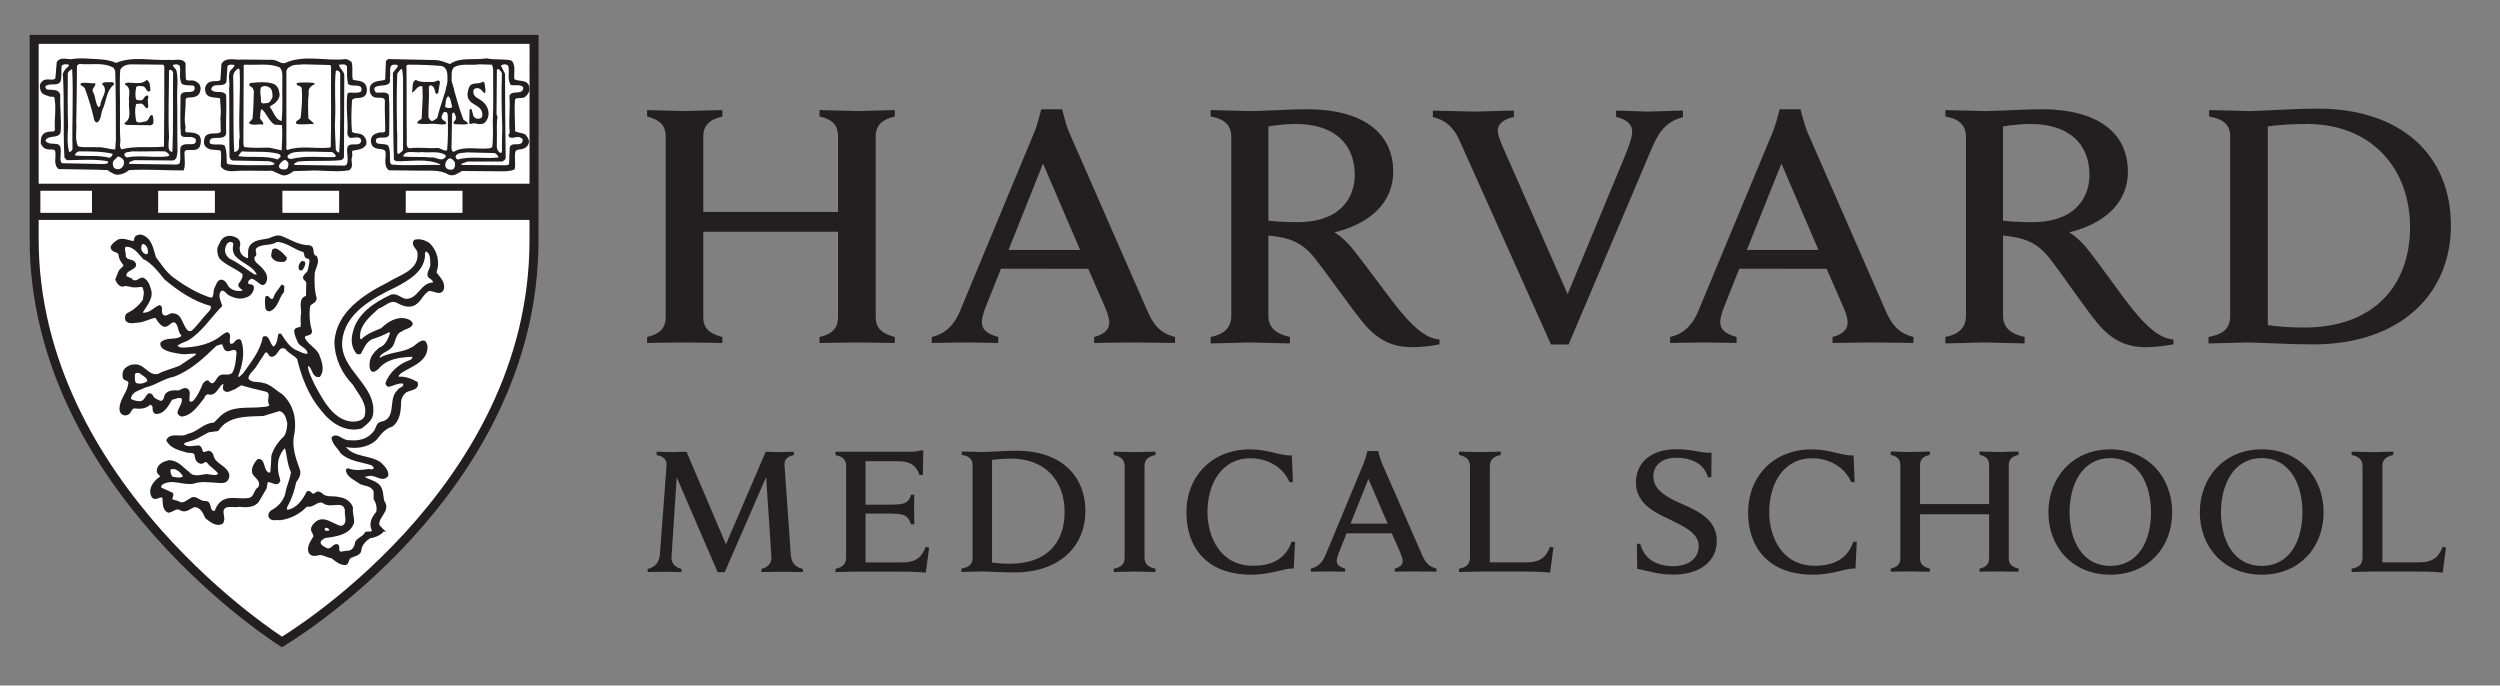 <?xml version="1.0" encoding="UTF-8"?><svg id="Layer_1" xmlns="http://www.w3.org/2000/svg" viewBox="0 0 1920 526.51"><rect x="0" y="0" width="1920" height="526.51" fill="#808080" stroke="none"/><defs><style>.cls-1{stroke-width:6.92px;}.cls-1,.cls-2,.cls-3{fill:none;stroke:#231f20;}.cls-4{fill:#fff;}.cls-5{fill:#231f20;}.cls-2{stroke-width:1.44px;}.cls-3{stroke-width:1.41px;}</style></defs><path class="cls-5" d="m1120.58,107.15c-3.95-8.63-9.92-14.96-20.13-17.2v-5.01c6.33,0,27.38.76,32.21.76,4.47,0,23.52-.76,30.02-.76v4.9c-5.77,1.11-12.38,4.33-12.38,10.24,0,4.21,2.58,10,7.44,20.85l46.21,104.97,43.61-105.15c3.45-8.48,5.93-15.01,5.93-20.04,0-5.58-5.13-9.39-12.36-10.87v-4.9c5.78,0,19.81.76,24.27.76,4.07,0,20.75-.76,27.1-.76v5.01c-10.91,2.92-17.54,8.94-23.59,23.13l-64.24,151.52h-13.5l-70.58-157.45h0Z"/><path class="cls-5" d="m496.97,258.79c8.37-1.9,14.28-5.68,14.28-15.21V104.72c0-9.12-5.52-12.95-14.28-15.24v-4.94c4.37,0,23.38.75,27.95.75,5.33,0,25.47-.75,29.86-.75v4.94c-8.37,1.93-14.64,5.72-14.64,15.24v58.03h103.48v-58.03c0-9.52-5.47-13.31-14.21-15.24v-4.94c4.35,0,24.12.75,29.45.75,4.56,0,23.95-.75,28.33-.75v4.94c-8.39,1.93-14.64,5.72-14.64,15.24v138.87c0,9.12,5.85,12.92,14.64,15.21v4.59c-4.38,0-23.76-.39-28.33-.39-5.33,0-25.1.39-29.45.39v-4.59c8.33-1.9,14.21-5.68,14.21-15.21v-65.64h-103.48v65.64c0,9.52,5.88,12.92,14.64,15.21v4.59c-4.39,0-24.54-.39-29.86-.39-4.57,0-23.58.39-27.95.39v-4.59h0Zm218.63,0c11.27-2.65,17.48-9.96,21.64-19.76l57.2-137.71c2.41-5.71,5.27-17.41,5.27-17.41h16s2.87,11.74,5.27,17.43l60.48,138.06c4.3,9.5,8.96,16.35,21,19.39l-.03,4.59c-6.57,0-26.92-.39-31.54-.39s-24.04.39-30.6.39l.03-4.59c8.82-2.17,11.59-6.66,11.59-10.98,0-3.69-1.51-7.83-3.34-12.14l-12.82-29.24-67.02-.03-11.74,29.42c-1.34,3.37-2.92,8.17-2.92,11.38,0,4.93,2.59,8.94,12.6,11.59v4.59c-5.95,0-21.53-.39-25.22-.39l-25.88.39.03-4.59h0Zm113.91-66.85l-28.47-66.32-26.49,66.32h54.96Zm-113.91,66.85c11.27-2.65,17.48-9.96,21.64-19.76l57.2-137.71c2.41-5.71,5.27-17.41,5.27-17.41h16s2.87,11.74,5.27,17.43l60.48,138.06c4.3,9.5,8.96,16.35,21,19.39l-.03,4.59c-6.57,0-26.92-.39-31.54-.39s-24.04.39-30.6.39l.03-4.59c8.82-2.17,11.59-6.66,11.59-10.98,0-3.69-1.51-7.83-3.34-12.14l-12.82-29.24-67.02-.03-11.74,29.42c-1.34,3.37-2.92,8.17-2.92,11.38,0,4.93,2.59,8.94,12.6,11.59v4.59c-5.95,0-21.53-.39-25.22-.39l-25.88.39.03-4.59h0Zm113.91-66.85l-28.47-66.32-26.49,66.32h54.96Zm453.15,66.85c11.28-2.65,17.49-9.96,21.58-19.76l57.28-137.71c2.4-5.71,5.25-17.41,5.25-17.41h16.03s2.86,11.74,5.26,17.43l60.45,138.06c4.31,9.5,8.99,16.35,21.03,19.39l-.05,4.59c-6.55,0-26.9-.39-31.53-.39s-24.05.39-30.6.39l.06-4.59c8.79-2.17,11.56-6.66,11.56-10.98,0-3.69-1.53-7.83-3.36-12.14l-12.8-29.24-67.05-.03-11.7,29.42c-1.36,3.37-2.91,8.17-2.91,11.38,0,4.93,2.58,8.94,12.56,11.59l-.02,4.59c-5.91,0-21.03-.39-24.7-.39l-26.38.39.05-4.59h0Zm113.9-66.85l-28.43-66.32-26.53,66.32h54.97Zm299.57,66.85c10.76-1.9,16.63-6.15,16.63-15.97V104.72c0-9.54-5.82-13.31-16.16-15.24v-4.94c5.95,0,25.69.75,30.99.75,8.76,0,33.5-1.87,52.41-1.87,63.67,0,102.29,35.5,102.29,89.59s-40.19,91.5-105.84,91.5c-18.92,0-41.87-1.5-50.65-1.5-5.31,0-23.69.76-29.67.76v-4.97h0Zm45.55-9.11c6.49,1.12,18.46,1.87,27.94,1.87,53.43,0,81.3-32.15,81.3-77.05s-29.36-79.3-79.35-79.3c-10.22,0-23.02.76-29.89,1.9v152.58h0Z"/><path class="cls-5" d="m974.1,242.31c0,9.21,5.82,14.2,16.59,16.48v4.97c-5.97,0-25.47-.77-31.04-.77-4.78,0-23.88.77-29.86.77v-4.97c9.98-1.9,15.85-6.88,15.85-16.48V105.16c0-8.42-4.55-13.76-15.82-15.67v-4.95c5.99,0,24.86.76,30.2.76,8.74,0,33.56-1.43,43.33-1.43,42.81,0,66.63,17.68,66.63,47.97,0,23.85-17.78,39.95-45.04,46.59,0,0,6.15,3.61,12.37,10.87,7.58,8.87,29.07,38.73,37.52,48.93,8.41,10.21,19.26,21.91,30.75,22.45v3.73c-5.5,1.23-14.36,2.24-21.13,2.24-14.62,0-26.21-5.1-37.47-18.76-9.74-11.83-27.36-37.05-37.13-49.48-6.22-7.89-13.73-14.14-27.48-16.37-2.71-.46-5.26-.85-8.26-1.18v61.45h0Zm0-72.82c5.67.73,14.04,1.12,22.34,1.12,33.51,0,44.01-19.28,44.01-36.27,0-24.21-16.1-39.13-45.45-39.13-6.02,0-14.8.78-20.9,1.91v72.37h0Z"/><path class="cls-5" d="m1538.32,242.31c0,9.21,5.86,14.2,16.6,16.48v4.97c-5.99,0-25.44-.77-31.02-.77-4.78,0-23.9.77-29.85.77v-4.97c9.96-1.9,15.83-6.88,15.83-16.48V105.16c0-8.42-4.58-13.76-15.81-15.67v-4.95c5.97,0,24.84.76,30.17.76,8.74,0,33.6-1.43,43.37-1.43,42.8,0,66.62,17.68,66.62,47.97,0,23.85-17.77,39.95-45.03,46.59,0,0,6.15,3.61,12.37,10.87,7.59,8.87,28.44,38.73,36.84,48.93,8.45,10.21,19.26,21.91,30.8,22.45v3.73c-5.53,1.23-14.39,2.24-21.16,2.24-14.62,0-26.23-5.1-37.47-18.76-9.72-11.83-26.71-37.05-36.47-49.48-6.24-7.89-13.74-14.14-27.49-16.37-2.74-.46-5.23-.85-8.29-1.18v61.45h0Zm0-72.82c5.71.73,14.09,1.12,22.39,1.12,33.46,0,43.99-19.28,43.99-36.27,0-24.21-16.1-39.13-45.46-39.13-5.98,0-14.82.78-20.92,1.91v72.37h0Z"/><path class="cls-5" d="m1257.15,417.66h2.54c1.36,5.18,4.33,9.9,8.5,12.66,4.31,3.06,11.1,4.52,16.59,4.52,12.12,0,19.81-6,19.81-15.5s-9.88-14.35-21.62-20.11c-8.74-4.3-26.58-10.85-26.58-28.64,0-15.76,12.18-25.61,31.09-25.61,12.5,0,18.57,3.1,27.01,2.71l-.19,18.84h-2.55c-3.38-11.11-13.46-14.98-24.47-14.98-12.34,0-17.52,7.06-17.52,14.48,0,10.57,11.38,16.34,21.95,20.98,12.85,5.65,26.77,12.22,26.77,28.26,0,15.19-11.87,26.02-33.59,26.02-12.97,0-20.7-3.51-27.49-4.35l-.26-19.28h0Z"/><path class="cls-5" d="m1452.09,436.7c4.33-.99,7.37-2.96,7.37-7.86v-71.69c0-4.71-2.84-6.68-7.37-7.84v-2.55c2.26,0,12.25.39,14.64.39,2.74,0,13.15-.39,15.4-.39v2.55c-4.33.99-7.55,2.93-7.55,7.84v29.97h53.05v-29.97c0-4.91-2.84-6.86-7.35-7.84v-2.55c2.26,0,12.47.39,15.21.39,2.36,0,12.57-.39,14.8-.39v2.55c-4.32.99-7.54,2.93-7.54,7.84v71.69c0,4.71,3.02,6.69,7.54,7.86v2.36c-2.23,0-12.44-.21-14.8-.21-2.74,0-12.95.21-15.21.21v-2.36c4.3-.99,7.35-2.96,7.35-7.86v-33.86h-53.05v33.86c0,4.91,3.03,6.69,7.55,7.86v2.36c-2.25,0-12.66-.21-15.4-.21-2.39,0-12.38.21-14.64.21v-2.36h0Z"/><path class="cls-5" d="m1426,416.09l-1.01,20.62c-6.8-.75-16.47,4.64-32.74,4.64-33.96,0-49.7-20.95-49.7-47.62,0-28.28,19.92-48.62,48.89-48.62,14.29,0,23.12,5.13,32.09,4.64l.85,20.54h-2.63c-5.22-12.1-17.5-18.36-30.13-18.36-21.34,0-32.86,18.82-32.86,41.29,0,18.41,9.28,41.28,35,41.28,14.52,0,25.02-5.2,29.62-18.43h2.63Z"/><path class="cls-5" d="m1573.17,393.52c0-26.63,18.5-48.42,47.6-48.42s47.46,21.64,47.46,48.42-18.49,47.84-47.46,47.84-47.6-21.06-47.6-47.84h0Zm78.82,0c0-21.43-9.52-41.67-31.21-41.67s-31.36,20.24-31.36,41.67,9.68,41.08,31.36,41.08,31.21-19.64,31.21-41.08h0Z"/><path class="cls-5" d="m1689.46,393.52c0-26.63,18.49-48.42,47.6-48.42s47.46,21.64,47.46,48.42-18.5,47.84-47.46,47.84-47.6-21.06-47.6-47.84h0Zm78.82,0c0-21.43-9.53-41.67-31.22-41.67s-31.35,20.24-31.35,41.67,9.67,41.08,31.35,41.08,31.22-19.64,31.22-41.08h0Z"/><path class="cls-5" d="m641.64,346.94h58.25c1.77,0,4.91-.19,6.68-.98h2.54l-.39,18.83h-2.55c-2.16-5.89-5.38-10.58-16.81-10.58h-24.63v33.35h20.14c2.82,0,6.18-.24,7.67-.57,4.33-.96,6.24-3.34,7.11-7.07h2.55c-.19,2.85-.19,9.08-.19,10.98s.19,8.67.19,11.76h-2.55c-1.23-3.7-2.91-6.5-7.11-7.53-1.47-.36-4.93-.68-7.67-.68h-20.14v37.47h28.05c11.87,0,15.31-4.96,18.25-11.94l2.55.59-2.55,19.21c-8.83-.79-14.13-.79-24.13-.79h-29.43c-2.74,0-12.9.39-15.84.39v-2.55c5.16-.99,8.19-3.54,8.19-8.52v-70.64c0-4.36-2.37-7.12-8.19-8.09v-2.6h0Z"/><path class="cls-5" d="m863.73,357.93c0-4.75-2.83-7.34-8.39-8.51v-2.56c3.09,0,13.32.39,16.21.39,2.47,0,12.73-.39,15.83-.39v2.56c-5.51,1.18-8.39,3.54-8.39,8.51v70.33c0,4.75,2.83,7.34,8.39,8.52v2.54c-3.09,0-12.93-.39-15.83-.39-2.45,0-13.11.39-16.21.39v-2.54c5.66-1.07,8.39-3.54,8.39-8.52v-70.33h0Z"/><path class="cls-5" d="m1006.76,436.7c5.82-1.37,9.03-5.15,11.16-10.22l29.55-71.07c1.25-2.95,2.7-8.99,2.7-8.99h8.27s1.48,6.06,2.74,8.99l31.2,71.27c2.23,4.91,4.65,8.44,10.85,10.01l-.02,2.36c-3.4,0-13.89-.21-16.29-.21s-12.41.21-15.79.21l.03-2.36c4.52-1.13,6.12-3.42,6.12-5.68,0-1.89-.78-4.02-1.74-6.28l-6.65-15.15h-34.7l-6.06,15.24c-.7,1.74-1.51,4.22-1.51,5.86,0,2.58,1.34,4.63,6.5,6l-.03,2.36c-3.05,0-10.82-.21-12.75-.21l-13.6.21.02-2.36h0Zm58.94-34.58l-14.75-34.34-13.72,34.34h28.47Z"/><path class="cls-5" d="m994.6,416.09l-1.01,20.62c-6.79-.75-16.47,4.64-32.74,4.64-33.96,0-49.69-20.95-49.69-47.62,0-28.28,19.91-48.62,48.88-48.62,14.3,0,23.13,5.13,32.1,4.64l.84,20.54h-2.63c-5.22-12.1-17.5-18.36-30.13-18.36-21.35,0-32.87,18.82-32.87,41.29,0,18.41,9.28,41.28,34.99,41.28,14.52,0,25.02-5.2,29.62-18.43h2.63Z"/><path class="cls-5" d="m1190.49,419.94c-2.94,6.99-6.37,11.94-18.25,11.94h-28.05v-73.95c0-4.97,2.88-7.33,8.39-8.51v-2.56c-3.11,0-13.37.39-15.83.39-2.9,0-13.12-.39-16.21-.39v2.56c5.55,1.17,8.38,3.76,8.38,8.51v70.33c0,4.98-2.73,7.45-8.39,8.52v2.54c3.1,0,13.75-.39,16.21-.39.05,0,.12,0,.18,0h0s29.44,0,29.44,0c10,0,15.3,0,24.13.79l2.54-19.21-2.54-.59h0Z"/><path class="cls-5" d="m1875.98,419.94c-2.94,6.99-6.37,11.94-18.25,11.94h-28.06v-73.95c0-4.97,2.89-7.33,8.39-8.51v-2.56c-3.11,0-13.37.39-15.82.39-2.9,0-13.13-.39-16.21-.39v2.56c5.55,1.17,8.39,3.76,8.39,8.51v70.33c0,4.98-2.73,7.45-8.39,8.52v2.54c3.1,0,13.75-.39,16.21-.39.06,0,.12,0,.18,0h0s29.44,0,29.44,0c10,0,15.3,0,24.13.79l2.54-19.21-2.54-.59h0Z"/><path class="cls-5" d="m738.36,436.7c5.55-.99,8.59-3.18,8.59-8.25v-71.3c0-4.92-3-6.86-8.34-7.84v-2.55c3.08,0,13.26.39,16.01.39,4.52,0,16.61-.99,26.31-.99,32.75,0,52.63,18.33,52.63,46.26s-20.67,47.21-54.45,47.21c-9.74,0-20.89-.77-25.42-.77-2.75,0-12.24.4-15.33.4v-2.55h0Zm23.51-4.71c3.34.57,8.91.96,13.79.96,27.59,0,41.96-15.5,41.96-39.77s-15.13-40.94-40.96-40.94c-5.27,0-11.25.4-14.79.97v78.78h0Z"/><path class="cls-5" d="m607.35,426.31l-4.84-68.67c-.36-4.61,1.78-6.97,7.2-8.1v-2.58c-3.6,0-9.85.28-12.07.28-2.08,0-6.5-.28-9.58-.28l-30.53,71.05-30.28-71.05c-2.97,0-7.94.28-10.03.28-2.23,0-9.32-.28-12.92-.28v2.58c5.44.92,7.95,3.6,7.59,8.08l-5.13,68.69c-.58,5.44-3.48,9.28-9.36,10.66v2.36l13.18-.2c1.91,0,9.75.2,12.83.2v-2.36c-6.18-1.65-7.9-5.22-7.68-9.37l3.99-60.96,31.46,72.83h5.37l31.84-73.08,4.03,61.2c.22,4.15-1.46,7.72-7.64,9.37v2.36c3.09,0,14.08-.2,16-.2l15.86.2v-2.36c-5.86-1.38-8.75-4.67-9.29-10.66h0Z"/><path class="cls-4" d="m216.71,29.77l-192.41.05-.4,153.91c0,188.69,189.21,308.89,191.12,310.1l.61.38c.48-.03,1.68-.83,1.68-.83,32.15-21.04,192.54-134.81,192.54-308.68l.05-154.58c-.41-.4-193.19-.35-193.19-.35h0Zm192.07,136.38H27.74v-22.2h381.04v22.2h0Z"/><path class="cls-5" d="m89.25,49.02c12.75-5.47,27.05-1.56,41.1-2.34,3.63.78,9.1-1.82,11.44,2.09,0,4.16,0,8.06.26,12.22,1.3,2.85,5.46.52,7.8,2.08,1.3.77,2.86,1.56,3.13,3.13.78,1.82.26,3.9-.78,5.72-2.6,2.85-5.98,1.82-9.36,2.6l-1.05,1.56c.52,7.55-1.56,14.3,0,21.58-.25,1.56-.78,3.65,1.05,4.69,3.64,0,7.28,0,9.88,2.34,1.05,1.82,1.05,4.15.52,6.24-1.56,7.8-13.52-1.04-12.23,8.06,0,3.38.78,8.06-.51,11.19-14.05,0-28.35-1.04-41.62-.26-2.34,2.09-5.46,3.38-8.85,3.64-2.86-.52-4.94-2.09-7.28-3.64-12.75-.52-25.23-.52-37.46-.77-3.9-3.39-1.04-8.85-2.34-13.79-2.08-2.34-5.2-.52-7.54-1.82-1.82-.26-2.34-2.08-3.38-3.38,0-2.85,0-5.2,2.08-7.02,2.09-1.56,4.95-1.3,7.54-1.56l1.3-1.3c-.78-8.57,1.3-16.64-.52-25.74-1.3-1.82-3.64-.26-5.2-1.56-2.34-.52-4.68-1.3-5.47-3.91-.51-2.08-1.03-4.16,1.05-5.98,2.86-3.12,7.8.52,10.4-2.6l1.04-12.48c2.09-3.64,7.02-1.83,10.67-1.83,6.24-1.3,14.04-.26,20.81,0,4.68.26,9.36,1.05,13.52,2.87h0Z"/><path class="cls-4" d="m106.55,183.96c-.04.24-.48,2.39-.48,2.39-.3,1.49-1.25,2.52-2.75,2.25l-5.44-.94c-2.23-.6-4.16-1.1-5.95-.48-.76.54-2.03,1.54-3.07,2.76.37.17.88.41.88.41,1.53.59,4.09,1.55,4.75,4.65.06,2.36,1.44,4.27,2.65,5.96l.96,1.36c.41.57.65,1.11.65,1.64,0,.44-.16.87-.54,1.31l-2.55,2.94s-1.45,1.57-1.47,1.58c0,.06-1.18,2.98-1.86,4.7.57,1.04,1.19,1.99,1.9,2.12,2.29-.56,4.41-.27,6.13.14l3.58.43c-.2-.03.87-.03.68-.01l1.43-.13c1.6-.24,3.79-.55,5.54.88,0,0,1.63,3.49,1.74,3.73.34,1.09.61,2.18.61,3.16,0,1.43-.26,2.73-.48,3.88l-.33,2.07c-.06.4-.25.99-.48,1.33-3.42,4.98-8.06,8.95-13.43,11.51.35-.19.4-.25.4-.25-.06.08-.11.31-.11.62,0,.09.05.22.05.3.72.57,2.78.36,4.27.18l1.47-.17c2.47-.12,4.64-.92,6.92-1.77l7.38-2c1.28-.35,2.19.35,2.78,1.52,1.39,2.78,3.04,4.8,4.53,5.54-.12-.1.11-.19,1.35-1.23,1.43-1.22,3.82-3.25,7.43-1.9.26.11.5.24.72.41,2.43,1.87,3.2,4.53,3.79,6.67.45,1.58.83,2.95,1.76,3.87.43.42.7.98.79,1.58.04.26.06.53.06.77,0,2.78-2.4,3.83-3.23,4.18l-.45.21c-.23.12-.48.35-.73.39l-6.05,1c-2.1.16-3.82.47-5.16,1.16.22.27.28.5.72.74,2.85,1.51,6.42,2.08,10.2,2.67l2.07.33c-.12-.01,4.73-.15,4.73-.15l7.6.21c1.01.03,1.59.55,2.07,1.43.47.88.12,1.91-.42,2.78l-1.25,2c-.21.33-.49.62-.81.83l-12.31,8.3c-.5.27-7.28,2.67-7.28,2.67l-9.5,3.74c-.11.04-.55.23-.66.26-5.55,1.43-9.33-1.63-12.38-4.09-2.18-1.76-4.06-3.28-6.21-3.12-2.25.01-3.66.56-5.4,2.08-.56.57-.77,1.55-.77,2.52,0,.34.06.66.1.97.23.1.6.25.6.25,1.14.41,3.8,1.38,3.8,4.69-.16,4.28-1.94,7.68-3.67,10.98-1.5,2.85-2.92,5.55-3.13,8.57-.03.19-.04.4-.04.6,0,.63.14,1.21.49,1.35.31.14.36.17.36.17.23.05.77-.12.94-.28,0,0,.74-1.15.74-1.15.68-1.24,1.81-3.32,4.71-3.89.28-.06.57-.06.87-.03,4.93.57,7.66.03,9.43-1.88.42-.45.98-.76,1.59-.86,1.49-.25,3.05.21,4.3,1.27s2,2.56,2,4.01c0,0,.06.71.11,1.32,2.96-.54,5.09-3.27,7.52-7.42l.97-1.64c.37-.62,1.22-1.1,1.9-1.3l2.01-.57c2.3-.75,5.44-1.77,8.54.21.61.39,1.05,1.01,1.22,1.72.17.75.25,1.47.25,2.16,0,2.63-1.11,4.84-2.05,6.7,0,0-.48,1.22-.91,2.28,4.74-1.09,8.08-5.18,11.54-9.64l2.08-2.62c.65-1.5,2.12-4.55,5.95-4.55.27,0,.55.03.81.12,1.62.48,2.36-.02,4.63-3.23l3.73-4.17c.54-.59.83-.52,1.63-.52h1.52c.74,0,1.4-.1,1.94.43.52.52.76.85.76,1.58,0,0-.01,3.62-.01,3.62,0,0-.01.12-.02.17.44-.16,2.84-1.07,3.72-1.39.12-.07,5.21-3.22,5.21-3.22.65-.41,1.59-.48,2.33-.29l19.12,4.96c3.89,1.47,4.65,4.16,4.65,6.41,0,.84-.11,1.62-.19,2.25-.1.74-.17,1.32-.17,1.77,0,.53.1.88.33,1.12.54.54.83,1.26.83,1.99,0,.37-.08.74-.23,1.1-.77,1.82-2.76,3.98-7.85,3.98-.08,0-9.71.54-9.71.54-7.99.15-15.53.28-21.03,5.46,0,.01-5.22,5.23-5.22,5.23-.5.5-1.18.8-1.89.82-3.73.11-6.49,1.89-9.69,3.95-2.88,1.87-5.9,3.74-9.76,4.46-2.81,1.54-5.94,1.56-8.52,1.45-2.3-.1-3.65-.04-4.6.41,2.5,2.99,7.1,4.4,11.36,5.56.4.15,2.39.41,2.39.41,2.05.11,5.16.28,6.66,3.31.15.31.25.64.29.98.26,2.59.73,3.61,1.73,4.02.19-.11.44-.24.44-.24.97-.58,3.54-2.12,6.17.15.43.46,4.54,4.48,4.54,4.48l5.03,5.17c.86.88.7,1.78.11,2.87-2.24,4.11-6.68,3.4-9.32,2.97l-2.2-.26c-.19-.26-2.85.16-2.85.16-4.13.74-9.78,1.74-13.63-2.94.11.13.37.37.5.48l-3.81-3.2c-3.09-2.76-5.8-5.09-9.57-5.21-3.93,1.12-5.7,2.32-6.06,4.38-.01.06-.03.14-.03.15.01.01.95,1.02.95,1.02l1.66,1.81c.45.48.61.99.61,1.59,0,.16-.01.31-.03.48-.1.81-.68,1.37-1.36,1.82-3.22,2.14-6.81,5.41-6.81,9.26,0,.5.06,1,.19,1.52,0-.05.17.32.3.57.36-.1,1.23-.34,1.23-.34,1.45-.55,3.64-1.37,6.15.01.84.46,1.36,1.13,1.43,2.09l.21,2.95c.13,3.26.54,4.77,1.59,5.58.72-.29,1.52-.61,1.52-.61,2.19-1.13,5.5-2.83,9.37,0,.67.26,1.7-.2,3.93-1.47l3.64-1.72c.37-.17.41-.12.83-.12,6.77,0,9.48,5.88,11.29,9.78,0,0,.01.03.02.04.1.08.24.18.24.18,3,2.33,5.49,3.98,7.69,3.37.09-.3.25-.56.25-.93,0-.64-.12-1.38-.28-2.32-.15-.86-.33-1.9-.33-3.01,0-2.33.79-4.91,4.29-6.57.44-.17,6.7-.61,6.7-.61l3.98-.12c.12,0,.72-.06.84-.05,5.86.55,10.5.64,12.56-3.47.08-.16,4.2-7.16,4.86-8.3.15-.79.92-4.79.92-4.79.19-1.02.94-1.86,1.93-2.16,2.17-.67,4.28.12,5.99.74,0,0,.88.26,1.45.43-.97-3.29-1.7-6.59-1.7-10,0-1.71.12-3.44.37-5.2,1.26-4.84,3.33-8.67,6.06-11.4.8-.8,2-1.05,3.05-.62l1.27.52c.87.35,1.49,1.01,1.67,1.94l1.23,6.28c.71,4.09,1.38,7.95,3.08,11.49.28.59.41.82.26,1.46l-2.3,9.32-1.97,7.38c-1.7,6.85-6.35,12.46-12.84,15.71.06.03-.31.59-.19.89.08.12,1.41.05,2.49,0,0,0,1.66.04,2.63.08,7.18-.93,13.79-4.35,18.63-9.65.7-.77,1.79-1.1,2.8-.81,1.43.38,2.54-.19,4.38-1.23,2.23-1.27,5.58-3.17,9.65-.74,1.61,1.19,3.89,1.01,6.31.8,3.78-.3,10.1-.84,11.82,6.5.04.17.02.99.03,1.17l.17,3.4c.42,3.49,1.21,9.98-5.71,11.85-.57.15-.61.27-1.16.05l-7.15-2.66c-5.57-2.72-8.1-3.52-10.91-.27-.68.68-1.5,1.68-1.12,2.43.96,1.66,3.38,5.88-.18,8.92.23-.21.44-.45.6-.73l-.39.66c-1.8,3.05-3.01,5.38-2.18,7.44-.01-.06.36.61,2.81.06,2.89-1.2,5.93-.01,8.37.92l3.49,1.03c.34.1,1.23.36,1.51.57l1.1.87c2.29,1.8,4.49,3.36,6.83,3.64.11-.27.23-.54.23-.54l1.54-3.03c.37-.37,4.71-2.52,4.71-2.52,2.89-1.01,3.2-1.38,3.2-2.47.85-4.62,4.03-8.72,8.55-11.51.4-.25,1.2-.37,1.68-.39.99-.06,4.2-1.08,6.11-2.43-.08-.07-.32-.34-.32-.34l-1.15-1.23c-.34-.36-.88-1.1-.99-1.59-.15-.67-.21-1.32-.21-1.95,0-3.22,1.72-5.91,3.17-8.15,1.43-2.23,2.23-3.65,2.23-4.97,0-.82-.31-1.59-.96-2.5-.25-.33-.34-.43-.41-.85l-.83-4.58c-.36-2.94-.67-5.49-2.71-7.04-.09-.08-4.98-2.57-4.98-2.57l-5.39-2.57c-.97-.46-1.29-1.28-1.29-2.36,0-2.45,1.56-3.9,4.63-4.27l.68-.11c3.52-.97,6.42.14,8.77,1.04,2.36.89,3.18.91,3.82.56-.36-1.96-2.31-4.09-4.1-5.88-3.08-2.21-6.92-3.13-10.99-4.11-6.19-1.48-12.61-3.02-16.86-8.97-.35-.5-.52-1.06-.52-1.63,0-.73.27-1.44.81-1.98l.76-.76c.67-.67,1.65-.96,2.58-.76,7.73,1.67,15.36.03,20.42-4.4,3.03-3.98,6.9-8.78,12.79-10.78,4.2-3.33,5.09-8.81,5.09-16.01.32-3.62,1.82-6.75,4.35-9.27.08-.08,5.5-2.67,5.5-2.67,1.78-.54,2.44-.86,2.78-1.18-3.22-1.59-6.78-3.06-10.54-2.69-.57.06-1.14-.05-1.64-.34-1.67-.92-2.16-2.18-2.29-3.09-.02-.17-.04-.36-.04-.52,0-1.88,1.4-3.25,2.27-4.11l.43-.44c.17-.19.48-.53.7-.66l6.04-3.45c7.93-4.23,12.81-7.32,12.81-13.85,0-.07,0-.14,0-.22-.14-.32-.2-.48-.28-.66-.94.39-1.82.82-2.89,1.69l-4.17,2.81c-3.83,2.18-8.25,3.12-12.52,4.04-4.22.91-8.22,1.77-11.54,3.84-.45.27-.96.41-1.48.41-1.59,0-2.93-.86-3.51-2.27-.21-.52-.31-1.06-.31-1.61,0-1.33.56-2.65,1.32-3.42,1.3-1.81,3.43-3.02,5.31-4.06,2.26-1.27,3.67-2.13,4.4-3.84,0-.01.78-2.2.78-2.2,1.15-3.41,2.65-7.57,6.9-9.37.54-.28,3.84-2.01,3.84-2.01.83-.32,1.04-.66,1.56-.95-.26-.14-.21-.21-.58-.32-6.7-2.09-13.2,3.09-16.47,6.35-.25.25-.54.46-.87.59l-2.52,1.05c-4.37,1.8-8.88,3.67-11.88,6.84-.32.33-.71.59-1.14.73-1.28.43-2.77.19-3.91-.63-1.14-.83-1.79-2.11-1.79-3.54-1.05-10.36,7.21-17.89,13.86-23.95l1.61-1.47c.19-.17.97-.54,1.19-.65l4.07-2.1c3.2-2.01,7.17-4.51,12.14-2.25,3.87,2.06,6.99,3.49,10.26,2.4,2.14-.77,3.54-2.68,5.16-4.88,1.56-2.12,3.32-4.51,6.09-6.17,2.9-1.03,5.24-.28,7.13.32.79.25,2.27.73,2.67.59,0-.01.37-.62.37-.62.06-.28.08-.56.08-.82,0-1.87-1.29-3.62-3.28-6.15l-2.38-3.25c-.32-.44-.46-.9-.46-1.38,0-.37.08-.74.22-1.12.78-2,1.15-4.07,1.15-6.16,0-4.89-2.09-9.71-5.91-13.07-1.09-.57-3.61-1.74-6.15-1.63.32.52.85,1.36.85,1.36l2.42,5.25c.05.63.08,1.25.08,1.86,0,11.51-9.95,16.48-18.01,20.53l-6.95,3.78c-16.3,8.17-37.73,21.29-38.93,42.77.23,11.04,4.82,21.59,13.27,30.31.14.14.32.39.42.54l2.98,4.7c3.34,5.03,7.04,10.61,7.04,17.28,0,1.61-.22,3.3-.71,5.06-2.84,6.56-10.22,6.56-13,6.56-16.03-1.07-24.76-17.23-31.13-29.04l-.98-1.82c-.1-.2-1.32-2.83-1.32-2.83-1.76-3.74-3.59-7.61-4.04-12.31-.08-.83.21-1.66.81-2.25.76-.77,2.85-2.32,5.8-.36.33.25,3.21,4.84,3.21,4.84.38.87.61,1.27.84,1.65.26-.81.73-1.56.73-2.42,0-2.8-1.18-5.86-2.32-8.85l-.36-.94c-.87-1.42-2.6-2.96-4.42-4.59-2.4-2.13-4.87-4.34-6.33-7.56-.14-.31-.22-.63-.24-.97-.01-.15-.01-.31-.01-.45,0-3.82,3.39-4.74,4.69-5.08,0,0,.5-.17.8-.27-1.13-4.06-1.86-8.33-1.86-12.79,0-2.16.14-4.36.41-6.55,0-.08.01-.13.01-.16,0-.2-.07-.2-.07-.23,0-.02.05-.06.21-.24l3.63-3.88c1.13-.7,1.19-.83,1.2-1.1-1.23-4.69-1.59-9.39-1.59-13.96,0-1.87.05-3.74.12-5.55.05-.41,1.34-4.62,1.34-4.62.7-1.9,1.2-3.36,1.2-4.63,0-.47-.17-.89-.32-1.33-2.53-1.55-2.93-4.26-3.07-5.72,0,0-.22-1.38-.23-1.45-.05-.03-.17-.07-.17-.07.33.14.43.12.79.12-6.73,0-12.06-2.5-17.22-4.89l-5.89-2.58c-1.36-.35-2.7.15-4.76,1l-3.12,1.1c-.1.02-3.32.6-3.32.6-3.47.57-6.46,1.05-8.36,3.1-1.08,1.34-1.1,2.93-1.04,5.84l.03,1.8c0,.32-.05.6-.15.89-.57,1.69-1.63,2.41-2.42,2.72-1.84.72-3.53-.23-4.45-.72l-.41-.21c-5.02-2.78-7.01-7.77-5.63-12.94.25-.88-.51-1.62-.84-1.89-1.24-.8-3.6-1.48-5.54-.77-1.58.55-2.38,2.2-3.54,4.85,0,0-.41.89-.68,1.49-.01.21-.03.41-.03.62,0,1.76.43,3.6,1.14,4.74,2.21,2.24,5.42,4.02,8.83,5.91l8.15,5.22c.55.35.68.68.89,1.28.3.87.41,1.72.41,2.55,0,2.99-1.56,5.38-2.9,7.19.08.06.2.16.2.16.92.67,2.73,1.98,2.73,4.34,0,.32-.03.65-.1,1.01-.22,1.07-1.02,1.92-2.07,2.18-4.95,1.24-9.87.21-13.53-2.83-.06-.05-2.44-3.21-2.44-3.21-.77-1.32-1.19-1.8-1.68-2.02-.36.36-.84,1.48-1.12,2.16l-1.14,2.4c.18-.33-.24,1.98-.24,1.98-.23,2.07-.51,4.65-2.56,6.44-.59.52-1.38.77-2.15.68l-2.27-.25c-10.34-3.46-19.68-8.62-30.02-16.37-4.5-3.43-7.85-8.03-11.1-12.48l-2.52-3.39c-.2-.27-.35-.54-.45-.85l-.94-3.25c-1.72-6.23-3.27-10.4-7.72-11.77-.48.11-1.05.23-1.26.28h0Zm6.64,36.93h0v.02-.02h0Zm-20.27-4c.39-.17.74-.12,1.12-.23-.39,0-.77.08-1.12.23h0Zm92.99,3.32c.43-.54.71-.62.71-.98,0,0,0-.02,0-.03-.23.3-.51.77-.7,1.01h0Zm50.03,34.45c0,.08.21.03.37.56-.1-.29-.06-.64-.14-.93-.17.23-.23.33-.23.37h0Zm-61.43,42.8s.09-.05.1-.05c-.09-.02-.17-.02-.37-.19l.26.24h0Zm.23.54c.04-.34.08-.46.08-.49,0,0-.01,0-.02-.02-.03.25-.06.51-.06.51h0Zm-54.88,16.39c.07,0,.12-.02.19-.02-.07,0-.08.02-.19.02h0Zm91.9,54.52c0,.3.08.61.2.96-.12-.34-.06-.71-.17-1.06,0,.04-.03.08-.03.1h0Zm3.07,27.15c.27,0,.78.02.78.02-.14,0-.57-.03-.78-.02h0Z"/><path class="cls-1" d="m26.24,183.67c0-44.91.02-94.93,0-153.42h383.92s-.05,22.89-.05,154.4c0,194.4-193.58,308.37-193.58,308.37,0,0-190.3-119.71-190.3-309.35h0Z"/><path class="cls-5" d="m294.22,407.49h.04s-.08-.06-.12-.08h.1-.03.19-.08.08-.04.02c-1.26-1.03-2.8-3.11-3.65-3.78-1.51-6.79,9.04-11.31,3.76-18.6-1.25-4.27-.24-9.79-4.52-13.06-3.02-2.51-7.04-3.01-10.55-5.27,0-1.76,2.27-1.27,3.51-1.76,5.53-1.5,10.56,5.28,14.58.25.5-3.78-3.02-7.04-5.53-9.54-8.3-5.78-20.86-3.53-27.14-12.31l.76-.76c8.04,1.75,16.83.25,22.86-5.02,3.52-4.53,7.04-9.06,12.56-10.56,5.53-4.28,6.28-11.31,6.28-18.35.26-2.76,1.52-5.27,3.52-7.28,3.02-2.76,10.81-1.76,9.3-7.54-4.27-2.26-8.79-4.27-13.82-3.78-2.26-1.25.5-3.01,1.26-4.02,8.04-5.27,20.6-8.54,20.1-20.35-.76-1.25-.5-3.26-2.51-3.52-3.52.51-5.53,3.76-8.79,5.28-7.54,4.27-17.08,3.52-24.37,8.04-1.51,0-1.01-2.01-.51-2.51,2.78-3.77,8.29-4.02,10.31-8.79,1.5-3.76,2.25-8.79,6.52-10.3,2.51-2.01,6.54-2.01,8.05-5.02-.25-1.76-2.26-2.77-3.77-3.27-7.28-2.26-14.32,2.01-19.34,7.03-5.28,2.27-11.31,4.27-15.33,8.55-.75.25-2.01-.25-2.01-1.52-1.01-10.05,8.05-17.33,14.57-23.37,4.78-1.26,8.79-7.03,14.32-4.51,3.76,2,7.79,4,12.31,2.51,5.53-2.02,6.78-8.3,11.8-11.31,3.77-1.25,9.05,4.28,11.31-1,1.26-5.53-3.27-8.79-5.77-12.82,3.01-7.78.76-16.83-5.53-22.36-3.01-1.76-6.79-3.02-10.29-2.01-2.77,3.52,2.51,5.78,2.76,9.29,1.27,14.32-14.32,17.59-23.61,23.62-17.6,8.79-38.95,22.35-40.21,44.97.25,12.56,5.52,23.62,14.06,32.41,4.53,7.79,11.81,15.07,9.04,24.87-1.75,4.01-6.51,4.52-10.29,4.52-15.07-1.01-23.37-17.83-29.65-29.39-2.01-4.52-4.51-8.79-5.02-14.08.76-.76,1.51-.49,2.27,0,2.76,2.52,2.5,8.54,7.28,7.79,3.76-5.27,1-11.56-1.01-16.83-2.76-4.77-8.54-7.28-10.81-12.32-.25-3.77,5.28-1.5,5.53-5.27-2.01-6.53-2.26-13.32-1.51-19.36,1.01-2.76,5.03-2.5,5.03-6.01-1.76-6.29-1.76-12.57-1.5-19.36.75-4.01,4.02-8.28,1.75-12.56-4.51-1.26-.75-6.79-5.01-8.05-8.56,0-14.83-4.53-22.12-7.28-3.77-1-6.53,1.26-9.54,2.01-4.77,1.01-9.8,1.01-13.07,4.53-2.27,2.76-1.76,5.77-1.76,9.54-.76,2.25-2.76.25-3.76,0-3.53-2.01-4.78-5.78-3.77-9.54.5-1.76-.26-3.52-1.76-4.78-2.26-1.5-5.53-2.26-8.28-1.25-3.52,1.25-4.53,5.27-6.04,8.28-.25,2.51.25,5.53,1.51,7.54,5.02,5.27,12.05,7.28,17.59,11.81,1,3.02-1.01,6.02-3.02,8.54-.26,2.76,3.77,2.76,3.26,5.28-4.02,1.01-8.03.25-11.05-2.26-2.01-1.76-2.51-5.53-5.77-6.04-3.02,0-3.53,4.04-4.78,6.04-1.01,2.26-.25,6.02-2.26,7.79l-2.26-.24c-10.3-3.53-19.6-9.05-28.64-15.83-5.28-4.03-9.05-10.06-13.07-15.33-2-6.28-3.01-15.08-11.05-17.08-1.77.25-4.03.5-4.27,2.51l-.5,2.51c-4.02,0-8.04-2.76-12.31-1.27-2.02,1.27-4.02,2.78-5.27,4.78-.25,4.51,5.27,2.76,6.03,6.28,0,3.26,2.51,6.04,4.02,8.28-1,1.78-3.01,2.78-4.02,4.53l-2.52,6.28c1.01,2.01,2.27,4.53,4.78,4.78,3.51-1.52,6.53,1,10.3.5,2.26.24,6.02-1.78,6.28,2,1.25,3.01,0,5.78-.25,8.54-3.27,4.77-7.54,8.29-12.31,10.55-1.51,1.01-1.51,3.27-1.01,4.77,1.76,2.52,5.77,1.51,8.54,1.26,5.27-.25,9.29-3.26,14.31-3.77,1.26,2.51,3.27,5.53,5.79,6.79,4.02.99,5.02-4.53,9.04-3.02,3.27,2.51,2.27,7.29,5.27,10.3.26,1.76-1.5,1.76-2.51,2.51-4.27,1.51-10.3,0-13.57,3.52-.51,2.01,1.25,3.78,2.76,4.53,3.76,2,8.54,2.51,13.06,3.27,4.02.5,8.29-1.01,12.05,0l-1.25,2.01-12.31,8.28c-5.53,2.27-11.55,3.52-16.57,6.29-7.79,2.01-11.06-7.79-18.09-7.28-3.02,0-5.02.99-7.04,2.75-1.76,1.76-2.01,4.53-1.5,6.78,1,2.27,4.27,1.27,4.27,3.78-.25,7.04-6.28,12.06-6.79,19.36-.25,1.74.26,4,2.27,4.76,1.25.75,3.27.25,4.27-.76,1.51-1.49,1.51-3.76,4.02-4.26,4.27.5,8.79.5,11.81-2.76,1.51-.25,3.02,1.25,3.02,2.51,0,1.75,0,3.78,1.75,4.51,6.29.26,9.3-6.27,12.07-10.8,2.77-.5,5.78-2.52,8.54-.75,1.01,4.27-2.51,7.28-3.27,11.3.25,1.01,1.5,2.01,2.76,2.26,7.53-1,11.8-8.03,16.33-13.56.76-1.52,1.5-3.51,3.78-3.51,5.77,1.74,7.28-5.28,10.79-7.8h1.52c.5,1.76-.76,3.03,0,4.78,2.51,2.76,5.28-.25,7.79-.75l5.28-3.27c6.28,2,12.81,3.51,19.34,5.02,5.28,2.01,0,7.53,3.27,10.8-.75,1.76-3.02,2.27-5.28,2.27-11.05,1.49-23.86-1.52-32.66,6.77l-5.28,5.28c-8.29.25-12.56,7.28-20.09,8.54-5.03,3.53-12.82-1.5-16.08,4.27,2.51,5.27,8.79,7.03,14.32,8.54,2.27,1.01,6.03-.25,7.28,2.26.25,2.51.76,5.53,3.77,6.53,2.26.74,3.51-2.51,5.53-.76,2.77,3.77,6.79,5.54,9.05,9.06-1.77,3.26-6.04,1.25-9.05,1.25l-.5-.24c-4.52.49-10.3,2.75-13.81-1.52-4.78-3.52-8.55-9.03-15.33-9.03-3.77,1-7.79,2.51-8.55,6.78-.5,2.51,2.01,3.51,3.02,5.02-4.53,3.02-9.3,7.77-7.79,13.8.5,1.27,1.01,2.78,2.76,2.78,2.27,0,4.02-2.01,6.28-.77.5,3.78-.5,9.57,4.02,11.33,3.52-.51,6.03-4.28,9.79-1.52,3.76,1.77,6.78-1.76,10.05-2.76,5.28,0,7.28,5.03,9.05,8.79,3.26,2.5,7.79,6.52,12.3,4.02,3.03-4.27-2.76-9.8,3.03-12.56,3.51-1.01,6.53.24,10.05-.51,5.52.51,12.31,1.01,15.33-5.01l5.02-8.56,1.01-5.27c3.27-1,8.04,4.27,9.54-.75-1.75-5.03-2.26-10.06-1.5-15.57,1-3.78,2.76-7.3,5.27-9.82l1.27.52c1.5,6.28,1.74,12.56,4.51,18.34-.5,5.79-3.52,10.8-4.27,16.58-1.51,6.02-5.78,10.8-11.31,13.57-1.26,1.01-2.26,2.77-1.5,4.51,1.5,2.78,5.27,1.27,8.03,1.76,7.79-1.01,15.08-4.77,20.35-10.54,5.53,1.5,8.29-5.28,13.32-2.27,5.28,4.03,14.82-3.01,16.83,5.53-.76,4.02,3.02,11.3-3.52,13.07-6.53-1-14.07-9.55-20.6-2-1.52,1.49-2.52,3.51-1.52,5.51,1.01,1.76,2.27,4.02.5,5.52-1.76,3.02-4.26,6.79-2.75,10.56,1.25,2.25,3.76,2.25,6.02,1.76,3.78-1.51,7.3,1.75,11.06,2.01,3.26,2.51,6.53,5.54,10.8,5.27,1.76-.99,1.5-3.26,2.76-4.77,2.76-2.27,8.54-1.77,8.54-6.79.75-3.76,3.96-7.1,7.23-9.12.75.27,8.1-1.52,10.07-5.09h0Z"/><path class="cls-3" d="m294.22,407.49h.03s-.08-.05-.12-.08h.11-.03.2-.08.08-.04.02c-1.26-1.03-2.8-3.11-3.65-3.78-1.52-6.79,9.03-11.31,3.76-18.6-1.25-4.27-.25-9.79-4.52-13.06-3.02-2.51-7.04-3.01-10.56-5.27,0-1.76,2.27-1.27,3.52-1.76,5.53-1.51,10.55,5.28,14.58.25.5-3.78-3.02-7.04-5.53-9.55-8.29-5.77-20.85-3.53-27.14-12.31l.76-.76c8.04,1.76,16.83.26,22.86-5.01,3.51-4.53,7.04-9.06,12.55-10.56,5.53-4.28,6.28-11.31,6.28-18.35.25-2.76,1.51-5.27,3.52-7.28,3.02-2.76,10.8-1.76,9.29-7.54-4.27-2.26-8.79-4.27-13.82-3.78-2.26-1.25.51-3.01,1.26-4.01,8.05-5.28,20.61-8.54,20.1-20.36-.75-1.25-.5-3.26-2.51-3.51-3.53.5-5.53,3.76-8.8,5.28-7.53,4.27-17.08,3.53-24.37,8.04-1.51,0-1.01-2.01-.5-2.51,2.77-3.76,8.28-4.02,10.3-8.79,1.5-3.77,2.25-8.79,6.53-10.3,2.51-2,6.53-2,8.04-5.02-.25-1.76-2.26-2.76-3.77-3.27-7.28-2.26-14.31,2.01-19.34,7.02-5.28,2.27-11.31,4.27-15.33,8.56-.76.24-2.01-.26-2.01-1.52-1.01-10.05,8.05-17.32,14.57-23.36,4.78-1.26,8.8-7.03,14.32-4.51,3.76,2,7.79,4,12.31,2.51,5.53-2.01,6.79-8.3,11.81-11.31,3.76-1.25,9.04,4.27,11.3-1,1.27-5.53-3.27-8.79-5.77-12.82,3.01-7.78.76-16.83-5.53-22.35-3.01-1.76-6.79-3.02-10.3-2.01-2.77,3.53,2.51,5.79,2.76,9.3,1.27,14.32-14.32,17.58-23.61,23.62-17.59,8.79-38.95,22.35-40.21,44.97.26,12.56,5.53,23.62,14.07,32.41,4.53,7.79,11.81,15.07,9.04,24.87-1.75,4.01-6.52,4.52-10.29,4.52-15.07-1.01-23.37-17.83-29.65-29.39-2.01-4.52-4.52-8.79-5.02-14.07.76-.76,1.51-.5,2.27,0,2.76,2.51,2.5,8.54,7.28,7.79,3.76-5.27,1.01-11.56-1-16.83-2.76-4.77-8.54-7.28-10.81-12.32-.25-3.76,5.28-1.5,5.53-5.27-2.01-6.53-2.27-13.31-1.51-19.35,1.01-2.76,5.03-2.51,5.03-6.02-1.76-6.28-1.76-12.56-1.5-19.36.74-4.01,4.02-8.28,1.75-12.55-4.51-1.26-.75-6.79-5.02-8.05-8.55,0-14.82-4.53-22.11-7.28-3.77-1-6.53,1.26-9.54,2.01-4.77,1-9.8,1-13.07,4.53-2.27,2.76-1.76,5.77-1.76,9.54-.76,2.25-2.76.25-3.76,0-3.52-2.01-4.78-5.78-3.77-9.54.5-1.76-.25-3.53-1.76-4.78-2.27-1.5-5.53-2.25-8.29-1.25-3.52,1.25-4.52,5.27-6.03,8.29-.26,2.51.25,5.53,1.51,7.53,5.02,5.28,12.05,7.28,17.58,11.81,1,3.02-1.01,6.02-3.02,8.54-.25,2.76,3.77,2.76,3.27,5.28-4.02,1.01-8.04.25-11.06-2.26-2.01-1.76-2.51-5.53-5.77-6.04-3.02,0-3.53,4.03-4.78,6.04-1.01,2.26-.25,6.02-2.26,7.79l-2.26-.25c-10.3-3.52-19.6-9.05-28.64-15.83-5.28-4.03-9.05-10.05-13.07-15.33-2-6.28-3.01-15.08-11.04-17.08-1.77.25-4.03.5-4.27,2.5l-.51,2.52c-4.02,0-8.04-2.76-12.31-1.27-2.02,1.27-4.02,2.78-5.27,4.78-.26,4.52,5.27,2.76,6.03,6.28,0,3.26,2.51,6.04,4.02,8.28-1.01,1.77-3.02,2.78-4.02,4.53l-2.52,6.28c1.02,2.01,2.27,4.53,4.79,4.78,3.51-1.52,6.52,1,10.29.5,2.26.25,6.03-1.77,6.28,2.01,1.26,3.01,0,5.77-.25,8.54-3.27,4.77-7.54,8.3-12.31,10.56-1.52,1-1.52,3.26-1.01,4.76,1.76,2.53,5.78,1.51,8.54,1.26,5.28-.25,9.3-3.26,14.32-3.76,1.26,2.51,3.27,5.53,5.79,6.79,4.02,1,5.02-4.53,9.04-3.02,3.27,2.51,2.26,7.29,5.27,10.3.25,1.77-1.5,1.77-2.51,2.52-4.27,1.5-10.3,0-13.57,3.51-.5,2.01,1.25,3.78,2.76,4.53,3.76,2,8.54,2.51,13.06,3.27,4.02.5,8.3-1.01,12.06,0l-1.26,2-12.31,8.28c-5.53,2.27-11.56,3.52-16.57,6.29-7.79,2.01-11.07-7.8-18.09-7.28-3.02,0-5.02.99-7.04,2.75-1.76,1.76-2.01,4.53-1.5,6.78,1,2.27,4.27,1.27,4.27,3.78-.25,7.04-6.28,12.06-6.79,19.36-.25,1.74.25,4,2.26,4.76,1.26.75,3.27.25,4.27-.76,1.5-1.49,1.5-3.76,4.02-4.26,4.27.5,8.79.5,11.81-2.76,1.51-.25,3.01,1.25,3.01,2.51,0,1.75,0,3.78,1.75,4.51,6.29.26,9.3-6.27,12.07-10.8,2.77-.5,5.78-2.52,8.54-.75,1.01,4.27-2.51,7.28-3.27,11.3.25,1.01,1.51,2.01,2.76,2.26,7.53-1,11.81-8.03,16.33-13.56.76-1.52,1.51-3.51,3.78-3.51,5.77,1.74,7.28-5.28,10.8-7.8h1.51c.51,1.76-.76,3.03,0,4.78,2.51,2.76,5.28-.25,7.79-.75l5.28-3.27c6.28,2,12.81,3.51,19.34,5.02,5.28,2.01,0,7.53,3.27,10.8-.75,1.76-3.02,2.27-5.28,2.27-11.05,1.49-23.86-1.52-32.66,6.77l-5.28,5.28c-8.29.25-12.56,7.28-20.09,8.53-5.02,3.53-12.82-1.49-16.08,4.28,2.52,5.27,8.79,7.03,14.32,8.54,2.27,1.01,6.03-.25,7.28,2.26.26,2.51.76,5.53,3.77,6.53,2.26.74,3.52-2.51,5.53-.76,2.76,3.77,6.78,5.54,9.05,9.06-1.77,3.26-6.04,1.25-9.05,1.25l-.5-.25c-4.53.5-10.3,2.76-13.81-1.52-4.78-3.53-8.55-9.03-15.33-9.03-3.77,1-7.78,2.5-8.54,6.78-.5,2.51,2.01,3.51,3.02,5.02-4.53,3.02-9.3,7.77-7.79,13.8.5,1.26,1.01,2.77,2.76,2.77,2.27,0,4.02-2,6.28-.77.5,3.79-.5,9.57,4.02,11.33,3.52-.5,6.03-4.28,9.79-1.52,3.77,1.76,6.79-1.76,10.06-2.76,5.27,0,7.28,5.03,9.04,8.8,3.26,2.5,7.79,6.52,12.31,4.02,3.02-4.27-2.76-9.81,3.02-12.56,3.51-1.01,6.53.23,10.05-.51,5.52.51,12.31,1.01,15.33-5.02l5.02-8.56,1.01-5.27c3.27-1.01,8.04,4.27,9.54-.75-1.75-5.04-2.26-10.06-1.5-15.58,1-3.78,2.76-7.29,5.27-9.81l1.27.52c1.5,6.28,1.74,12.56,4.51,18.34-.5,5.79-3.52,10.8-4.27,16.57-1.52,6.03-5.78,10.8-11.31,13.58-1.26,1-2.26,2.76-1.5,4.51,1.5,2.77,5.27,1.27,8.03,1.76,7.79-1.01,15.08-4.77,20.35-10.54,5.53,1.5,8.29-5.28,13.32-2.27,5.28,4.04,14.82-3.01,16.83,5.53-.76,4.02,3.02,11.29-3.52,13.07-6.53-1-14.07-9.56-20.6-2.01-1.51,1.5-2.51,3.51-1.51,5.52,1.01,1.76,2.27,4.02.5,5.52-1.76,3.02-4.27,6.79-2.76,10.56,1.25,2.25,3.76,2.25,6.02,1.76,3.77-1.5,7.29,1.76,11.05,2.01,3.27,2.52,6.54,5.54,10.81,5.27,1.76-.99,1.5-3.26,2.76-4.76,2.76-2.27,8.55-1.78,8.55-6.79.75-3.77,3.96-7.1,7.23-9.12.75.26,8.1-1.52,10.07-5.1h0Z"/><path class="cls-4" d="m179.19,187.56c-.76,3.27-.5,6.28,1.5,9.05,5.28,5.78,13.31,7.54,16.58,14.31l-2.01-.25c-6.28-4.01-12.05-8.79-18.59-11.81-2.52-1.75-4.27-4.51-3.77-7.79.5-2.25,1.25-4.77,3.77-5.27,1.26-.25,2.51.5,2.51,1.76h0Z"/><path class="cls-4" d="m232.96,193.59c1,1.5.25,4.76,3.27,5.02.75,0,1.51.74,1.51,1.49-.26,2.52-.76,5.28-1.51,7.79-.76,2.01-3.52,2.76-3.52,5.53,0,1.5,2.25,2.25,2.51,3.76l-.25,10.06c-6.28,2-3.26,9.79-3.76,13.81-.76,3.27,0,6.53-.26,9.8-1.5.76-4.26.5-5.02,2.76,0,3.76,1.76,6.79,3.01,9.79,2.27,3.27,7.04,4.02,7.3,8.3-3.27.25-6.29-2.01-9.3-3.02-4.77-2.51-8.04-7.53-10.8-12.05-.76-.76-1.76-.76-2.52.25-.5,3.02-.75,7.29-3.52,9.3-3.26-2.01-3.01-10.05-8.29-7.53-1.76,10.8-9.04,19.36-15.33,28.39-1.5.51-1.76,2.76-3.76,2.26,3.27-8.29,5.78-18.34,2.52-27.63-.76-1.77-2.52-1.26-3.78-.5-1.5.99-2.26,3.52-4.52,2.76-1.76-2.76,1.76-7.04-2.27-8.79-3.51.75-5.52,3.76-8.54,5.28-7.54,4.53-16.58,6.28-25.63,6.53-1.76,0-3.27-.5-4.27-1.26,2.25-2.26,5.52-2.76,8.29-4.27,10.54-6.28,17.59-17.83,26.12-26.39-.75-3.75-4.02-8.28-.49-11.8,2.76-.26,3.76,3.01,6.02,3.76,3.77,2.02,8.54,3.26,12.56,1.51,3.52-.76,6.03-4.02,6.28-7.29.25-1.5-.76-2.26-1.76-2.76-1,0-2.26,0-2.76-1.01,0-1.76,1.27-3.01,2.76-3.26,4.27.25,8.54,9.29,11.56,1.75,1.76-6.02-3.76-10.55-8.03-14.31-1.01-1.25-1.77-2.52-1.26-4.27,3.27-2.01-.76-4.77,1.75-7.04,4.27-3.26,10.81-1.26,15.33-4.52,7.79.25,13.32,6.02,20.36,7.79h0Z"/><path class="cls-4" d="m113.38,191.32c.25,1.27.5,2.51,0,3.51-1.01,1.01-2.27,0-3.02-.49-1.5-1.26-2.25-3.27-1.76-4.53.25-5.27,4.78-.49,4.78,1.51h0Z"/><path class="cls-4" d="m109.85,198.85c6.79,3.27,11.82,10.05,16.58,15.83,10.81,9.05,22.37,16.83,35.43,20.34.5,2.02-1,3.78-2.51,5.28-4.27,4.53-7.79,9.81-12.31,13.82-1.01.25-2,.25-2.76-.25-4.52-4.27-4.02-13.07-11.81-13.31-2.51-.26-4.52,3.02-7.03,1.26-2.51-2.02.76-6.54-3.02-7.54-4.27,1.75-7.79,6.53-12.82,5.77,3.27-5.52,9.05-11.55,6.03-18.84-.76-3.27-2.76-6.79-5.78-8.03-3.01-.26-4.77,3.26-7.79,1.75-1.26-2.76-6.79-1.5-4.53-5.02,1.76-3.02,9.3-3.51,6.29-8.54-2.01-2.76-6.79-1.27-7.29-5.04.5-2.26-1.5-5.27,0-6.77,6.03-.51,9.79,5.52,13.31,9.28h0Z"/><path class="cls-4" d="m330.44,201.88c.75,4.02-3.02,6.53-2.01,10.3,1.01,2.01,4.27,2.51,4.03,4.77-9.54.26-11.31,12.82-20.86,12.58-4.02-.76-7.02-5.02-11.81-3.02-12.31,5.77-25.61,14.32-28.89,28.9-1.5,5.53-1.01,11.81,3.01,16.33,1,.49,2.26.49,3.27,0,2.51-4.52,4.53-10.55,10.55-11.82,3.53-1.25,7.03-2.51,10.3-4.51.5,0,1.25-.51,1.5.49-1.5,4.28-3.51,9.56-8.28,11.06-3.53,3.01-6.79,6.53-7.29,11.07-.26,2.25-.51,5.26,1.25,7.02,1.76,1.51,3.77-.5,5.28-1.5,6.53-8.05,16.33-9.05,26.13-9.56.5.76-.76,2.26-1.76,2.51-8.3,2.77-16.09,9.55-18.84,17.84.25,1.25,1,2.27,2.01,2.76,4.02-.5,7.28-3.01,11.56-2.51,1,2.78-3.27,2.78-4.27,5.02-7.79,6.79,0,22.11-13.06,24.37-3.77,1.03-3.27,5.55-5.78,7.79-4.27,5.54-11.31,7.04-18.35,6.29-5.02.5-9.29-6.78-13.56-2.02.5,5.02,4.52,7.79,7.03,12.07,6.29,6.04,15.08,6.52,23.11,9.05,1,.25,1.76,1,2.26,2,0,1.77-2.26,1.27-3.77,1.01-5.02.76-10.8,1.5-15.83-.51-.76-.25-1.5.77-1.76,1.5.76,5.54,7.03,7.55,10.8,10.56,3.76,1.76,8.79,1.25,10.55,5.78v5.77c1.76,2.76,2.76,6.29,2.01,9.81-3.52,4-6.04,9.28-3.27,14.57-1.5,1.25-3.76,0-5.27,1.01-1.76,3.74-6.53,4.25-7.79,8.02-.25,3.02-2.01,5.78-5.02,6.28-2.52-.24-4.27,1.01-6.53.52-1.52-1.77.75-4.55-2.01-5.53-3.52-.76-4.77,4.77-8.54,2.76-1.76-1.01-3.52-1.78-4.27-3.52-.25-2.27,2.01-3.02,3.53-4.02,8.28-1.01,19.09-2.51,22.1-11.55.5-4.27-1.5-7.79-.76-11.56-1.25-4.78-6.02-7.81-10.8-8.31-4.53-1.24-9.55.5-12.81-2.75-1.27-1.02-2.76-2.01-4.27-1.25-1.26.23-1.76,1.99-3.27,1.25-1.25-1.25-3.01-3.02-4.52-1.25-3.02,6.02-7.54,12.56-14.82,13.81-.99-1.76,1.01-3.76,1.77-5.77,2.25-4.78,4.02-10.05,5.02-15.32,2.01-2.78,4.27-6.29,2.76-10.05-3.02-8.55-6.53-17.85-4.02-27.65,1.75-11.56-1.01-22.36-9.55-30.15-4.78-2.77-8.79-7.53-14.57-8.54-3.77-1.26-9.29.25-11.31-3.51.51-4.03,4.78-6.28,6.53-9.81l6.54-10.05c2.76-.5,2,3.51,4.77,3.26,5.28,0,5.02-8.79,10.55-6.02,2.51,3.53,6.53,4.77,9.05,7.78,3.52,14.32,8.79,28.14,18.6,39.7,7.53,9.81,19.09,17.09,31.15,13.56,3.27-2.76,7.79-5.77,8.55-10.53,3.26-22.88-25.88-34.18-23.62-56.79,2.01-21.36,23.88-32.92,41.21-41.21,9.55-5.04,21.61-11.81,22.37-24.13-.25-1.25,0-2,.5-3.26,3.52,1.26,3.27,5.53,3.52,8.79h0Z"/><path class="cls-4" d="m174.42,269.71c2.76.5,6.02-3.01,7.28.76-.5,5.27-.75,11.31-3.27,15.83-2.51,2.51-6.28.5-9.04,1.75-3.78,1.01-4.53,10.31-9.3,4.27-2.01-.75-3.27,1.26-4.27,2.26-2.01,4.79-4.02,9.54-7.54,13.32-.76.5-2.01,1.01-2.76.24-.5-3.26,2-9.03-2.76-10.05-2.01-.24-3.77,1.01-5.53,1.76-3.77-.25-8.79-.25-10.81,3.52-.5,1.76-.75,4.27-3.02,4.53-2.26-1.01-5.28-1.76-6.27-4.77-1.01-.76-2.52-1.76-3.77-.5-2.01,2.01-2.77,5.51-6.04,5.51-2.52,0-4.77-.74-6.78-1.75.5-5.79,7.03-6.53,11.05-8.79,8.03-1.76,14.07-6.79,22.11-8.3,12.56-4.77,22.61-14.07,32.41-23.62,1.5-.5,3.02-1.25,4.51-1.25,1.02,2,1.02,4.77,3.78,5.27h0Z"/><path class="cls-4" d="m113.12,292.82c-2.27,1.5-5.79,2.51-8.55,1.26-1.51-1.5-.75-4.27-1-6.53.76-1.78,3.02-1.26,4.27-.51,1.75,1.76,5.28,2.76,5.28,5.78h0Z"/><path class="cls-4" d="m220.64,325.24c-.25,3.75-.5,6.52-2.5,9.79-4.27,4.02-8.29,9.29-9.79,15.32,0,4.27-.51,8.3-.76,12.31-1.26,1.01-2.27-.51-3.02-1.26-2.01-3.02-1.5-9.79-6.78-8.79-2.77,3.03-5.53,7.55-3.78,11.56,2.27,3.27,6.79,5.79,4.27,10.06-3.76,2.02-2.76,7.79-7.79,8.29-7.54,1.01-15.32-2.27-21.35,3.02-2.01,1.75-3.27,4.27-4.27,6.79-3.52.5-2.51-4.27-4.27-6.29-1.26-2.01-3.77-.75-5.53-1.74-2.76-1.02-5.52-4.04-8.79-1.77-2.76,1.5-6.02,5.02-9.29,2.27l-4.53-1.25c-.25-1.52,1.5-3.52.25-5.04l-8.79-4.02c-.51-.76.25-1.75.76-2.27,7.28-4.77,15.57.76,24.11-.76,5.53-1.99,10.81-.98,16.83-.75,3.27.26,7.29,1.01,9.3-1.74,1.26-1.77,1.76-4.26.51-6.29-2.52-5.52-10.56-6.78-11.56-13.32-.51-1.25-1.51-2.5-2.77-3.01-2.01-.74-3.27,1.5-5.27.5-.5-1.76-1.01-4.02-3.02-4.78-3.76,0-8.28,1.76-11.55-.75.5-2.01,3.01-1.52,4.52-2.51,5.28-1.01,9.79-4.53,14.57-6.79l7.29-1.01c7.28-11.8,22.11-11.04,34.67-11.54l12.31-3.76c4.27,1,5.28,6.02,6.03,9.55h0Z"/><path class="cls-4" d="m140.51,365.94c-2.27,1.5-5.28.49-7.79.25-1.5-1.26-2.01-4.04-1.76-5.52,3.76-1.78,7.79,2,9.55,5.27h0Z"/><path class="cls-4" d="m252.8,406.63c.26,1.25-1.5,1.01-2,1.01-1,.24-1-.51-1.51-1.01.26-2.25,3.02-1,3.51,0h0Z"/><path class="cls-5" d="m220.15,197.6c.5,1.76-.75,3.27-2.51,3.52-3.02.26-5.79,0-8.04-2.27-2.27-1.75-1.01-4.77-.5-7.03,1-1.25,2.76-1.25,4.02-.5,2.76,1.51,5.03,4.02,7.04,6.28h0Z"/><path class="cls-5" d="m234.47,201.88c0,2-1.01,4.02-2.27,5.53-1.26.75-2.26.26-2.76-1-.51-2.26.5-4.27,1.76-5.53,1-.76,3.01-.49,3.27,1.01h0Z"/><path class="cls-5" d="m218.39,219.97l-.25,4.26c-4.27,4.78-4.27,12.05-10.81,14.82-1.76.26-3.27-.75-3.51-2.51-.26-2.76-.76-6.28.25-9.05,2.77-1.5,3.53,4.02,5.78,1.52,1-4.04,4.26-7.04,6.28-10.31.99-.25,1.76.5,2.25,1.27h0Z"/><polygon class="cls-5" points="26.4 141.78 410 141.78 410 168.2 26.4 168.2 26.4 141.78 26.4 141.78"/><polygon class="cls-3" points="26.41 141.79 410 141.79 410 168.19 26.41 168.19 26.41 141.79 26.41 141.79"/><polygon class="cls-4" points="311.62 146.52 355.19 146.52 355.19 163.47 311.62 163.47 311.62 146.52 311.62 146.52"/><polygon class="cls-4" points="216.88 146.52 260.44 146.52 260.44 163.47 216.88 163.47 216.88 146.52 216.88 146.52"/><polygon class="cls-4" points="121.47 146.51 165.03 146.51 165.03 163.47 121.47 163.47 121.47 146.51 121.47 146.51"/><polygon class="cls-4" points="31.01 146.51 70.63 146.51 70.63 163.47 31.01 163.47 31.01 146.51 31.01 146.51"/><path class="cls-5" d="m392.55,47.1c3.11,3.9,1.04,9.36,1.83,14.04,3.37,2.86,10.66-.26,11.44,6.24.51,2.61-1.04,4.43-2.35,5.99-2.34,2.34-6.5,0-8.58,2.6-.77,7.81,0,16.39,0,25.23,2.35,1.56,5.47,1.3,8.07,2.6,1.3,1.57,2.6,3.13,2.6,5.21-.26,2.08-1.56,3.64-3.65,4.42-2.07,1.04-5.72,0-6.76,2.87-1.03,4.16.27,8.84-.52,13.26-2.87,1.3-6.24,1.3-9.37,1.3l-30.69-.26c-2.85,1.56-5.97,4.42-9.87,2.87-6.51-4.16-15.35-2.87-22.9-3.12l-22.89-.26c-4.15-3.63-1.04-9.88-2.34-14.3-1.56-2.61-5.72-1.57-8.32-2.86-2.34-1.04-2.86-3.65-2.6-5.72.26-2.61,2.6-3.91,4.94-4.43,1.83-1.04,5.2.78,5.99-2.07,0-8.07-.52-15.88-.26-23.41-.52-4.68-6.77-1.82-9.36-3.64-2.34-1.56-2.6-4.42-2.08-7.02,2.08-4.42,7.28-3.38,11.18-4.69l.52-1.29.52-13.53,1.3-1.04,35.63.78c4.16,0,7.81,1.82,11.71,3.12,7.54-5.72,18.72-2.86,27.83-4.42,6.24,1.3,12.74.26,18.98,1.56h0Z"/><path class="cls-2" d="m392.55,47.11c3.11,3.9,1.04,9.36,1.82,14.04,3.38,2.85,10.66-.26,11.44,6.23.51,2.61-1.04,4.44-2.34,6-2.34,2.33-6.5,0-8.58,2.6-.78,7.8,0,16.37,0,25.23,2.34,1.55,5.46,1.3,8.06,2.6,1.3,1.57,2.6,3.13,2.6,5.2-.26,2.08-1.56,3.65-3.65,4.42-2.07,1.04-5.72,0-6.76,2.86-1.03,4.16.27,8.85-.52,13.26-2.86,1.3-6.24,1.3-9.37,1.3l-30.69-.26c-2.85,1.56-5.97,4.42-9.87,2.87-6.51-4.16-15.35-2.87-22.9-3.13l-22.89-.26c-4.16-3.64-1.04-9.88-2.34-14.3-1.56-2.61-5.72-1.57-8.32-2.87-2.34-1.04-2.87-3.64-2.61-5.72.26-2.6,2.61-3.9,4.95-4.43,1.83-1.03,5.2.79,5.99-2.07,0-8.06-.52-15.87-.26-23.4-.52-4.68-6.77-1.82-9.36-3.64-2.34-1.56-2.6-4.42-2.07-7.02,2.07-4.42,7.28-3.38,11.18-4.69l.52-1.3.51-13.52,1.31-1.04,35.63.78c4.16,0,7.81,1.81,11.71,3.12,7.54-5.72,18.72-2.86,27.83-4.42,6.24,1.3,12.74.26,18.99,1.56h0Z"/><path class="cls-5" d="m264.94,46.16c1.57-.26,3.11,1.05,4.42,1.83,1.3,4.94-.26,9.1,1.04,13.78,3.38,1.3,8.32.26,10.14,4.43.79,1.82.79,4.94-.52,6.5-2.6,3.38-8.58.26-10.4,4.16-.52,9.36-.79,15.86,0,24.71,2.6,2.6,7.28.52,9.62,3.9,1.3,1.56,1.81,3.38,1.3,5.46-2.09,3.38-6.5,3.38-10.14,4.16-1.56,1.3,0,3.63-.77,5.46-1.3,3.38,1.81,7.55-2.09,9.63-10.67,1.56-20.8-.53-31.73.25l-10.4.26c-2.86,1.82-6.25,4.68-9.89,2.6l-6.5-2.87c-7.8.26-15.08-.25-22.89,0-5.2-.25-12.48,2.09-15.87-2.85,0-4.16.79-8.33-.26-12.49-3.9-1.3-10.4.52-12.48-4.42-.52-1.56,0-3.64.52-5.2,2.85-4.16,9.36-.52,12.22-3.9l-.26-11.45c.78-5.46-.26-9.88-.26-15.08-3.9-1.56-10.67.52-11.45-5.47-.52-3.12,1.31-5.72,4.16-6.24,2.6-.78,6.24.52,7.54-1.82l.78-12.23c3.13-5.2,10.67-2.08,15.35-2.86l23.67.26c3.64.52,7.03,4.16,10.67,1.82,14.04-5.72,29.91-.78,44.47-2.34h0Z"/><path class="cls-2" d="m264.94,46.16c1.57-.26,3.12,1.04,4.42,1.82,1.3,4.94-.26,9.1,1.05,13.78,3.37,1.3,8.32.26,10.14,4.42.79,1.82.79,4.95-.52,6.5-2.6,3.38-8.57.26-10.4,4.16-.52,9.36-.78,15.86,0,24.71,2.6,2.6,7.28.52,9.62,3.89,1.3,1.56,1.82,3.38,1.3,5.47-2.09,3.38-6.5,3.38-10.14,4.16-1.56,1.3,0,3.63-.78,5.46-1.3,3.38,1.82,7.55-2.09,9.63-10.66,1.56-20.8-.52-31.73.25l-10.4.27c-2.85,1.81-6.24,4.67-9.88,2.6l-6.5-2.87c-7.8.27-15.08-.25-22.88,0-5.2-.25-12.49,2.09-15.87-2.85,0-4.16.78-8.32-.26-12.48-3.9-1.31-10.4.51-12.48-4.42-.52-1.56,0-3.65.52-5.21,2.86-4.16,9.37-.52,12.22-3.89l-.26-11.45c.78-5.46-.26-9.88-.26-15.08-3.9-1.56-10.67.52-11.45-5.47-.52-3.11,1.3-5.72,4.16-6.24,2.6-.78,6.24.52,7.54-1.82l.78-12.22c3.12-5.2,10.67-2.09,15.35-2.86l23.66.26c3.64.52,7.03,4.16,10.67,1.82,14.04-5.72,29.91-.78,44.47-2.34h0Zm-175.69,2.87c12.75-5.47,27.05-1.56,41.1-2.34,3.63.78,9.1-1.82,11.43,2.08,0,4.16,0,8.06.26,12.23,1.3,2.85,5.46.52,7.8,2.08,1.3.77,2.87,1.56,3.13,3.12.78,1.82.26,3.9-.78,5.72-2.6,2.86-5.98,1.82-9.36,2.6l-1.05,1.56c.52,7.54-1.55,14.3,0,21.58-.25,1.56-.77,3.64,1.05,4.69,3.64,0,7.28,0,9.88,2.34,1.04,1.82,1.04,4.15.52,6.24-1.56,7.8-13.52-1.05-12.22,8.06,0,3.39.77,8.06-.52,11.19-14.05,0-28.35-1.04-41.61-.26-2.34,2.09-5.46,3.38-8.85,3.65-2.86-.52-4.94-2.09-7.28-3.65-12.75-.52-25.23-.52-37.46-.77-3.89-3.39-1.03-8.85-2.33-13.79-2.09-2.33-5.2-.52-7.54-1.82-1.82-.25-2.34-2.07-3.38-3.38,0-2.85,0-5.2,2.08-7.02,2.09-1.56,4.94-1.3,7.54-1.56l1.3-1.3c-.79-8.57,1.3-16.64-.52-25.74-1.3-1.82-3.64-.26-5.2-1.56-2.34-.52-4.68-1.3-5.46-3.9-.52-2.09-1.03-4.16,1.05-5.98,2.86-3.12,7.8.52,10.4-2.6l1.04-12.49c2.09-3.64,7.02-1.82,10.66-1.82,6.24-1.3,14.04-.26,20.81,0,4.68.26,9.36,1.04,13.52,2.87h0Z"/><path class="cls-4" d="m87.43,52.27l1.05,2.34c.52,17.43.52,35.12.52,53.32l-.52,6.77c-4.42.26-8.85-2.09-13.79-1.56-4.94-.52-10.4.52-14.82-.78-2.6-5.98-.77-11.97-1.3-18.47.26-13,.52-28.87.52-42.92,0-1.04,1.29-1.56,2.07-1.82,9.1.78,19-1.56,26.27,3.13h0Z"/><path class="cls-4" d="m52.84,50.71c-2.34,1.82-5.47,5.2-4.42,8.32,1.04,21.85,0,41.35,1.04,61.9l1.82,2.08c10.14,0,21.33-1.04,31.21.79.52.26.52,1.03.26,1.56-2.6,1.03-5.73.52-8.59.52l-26.53-.52c-1.82-1.56-1.04-5.21-1.04-7.29,0-2.6.77-5.72-2.09-7.28-3.64-.78-7.28.26-9.62-2.6,1.82-5.2,10.14-1.04,11.71-6.77.77-9.63-.78-19.25-.26-28.35-1.05-5.2-6.77-3.63-10.4-4.42-.52-.52-1.3-1.3-1.05-2.34,3.12-3.12,9.36.52,11.71-3.9,1.04-4.16.26-8.06.77-11.96,1.3-1.31,3.65-1.31,5.47-.79v1.04h0Z"/><path class="cls-4" d="m126.18,50.97c0,21.07,0,41.1-.26,61.64-10.4,1.05-22.1-.77-32.51,2.09-2.34-2.09-.52-5.46-1.04-8.32-.52-6.76,0-14.31-.26-21.33.26-10.14-.52-21.58.26-31.47,1.56-3.11,5.2-4.16,8.59-4.16l24.44.26.79,1.3h0Z"/><path class="cls-4" d="m138.15,50.71c.77,4.16-1.04,9.62,1.56,13.78,2.6,1.56,6.5.78,9.1,1.3,1.03,1.05.77,2.61.26,3.65-2.86,2.85-8.85-.79-10.41,3.9,0,10.14-.52,20.03.26,30.43l1.57,1.3c3.38.52,7.54-.78,9.88,1.82.26,1.56,0,3.13-1.56,3.64-3.38.78-8.32-1.04-10.15,2.6-.78,4.16.52,8.32-.78,12.48l-1.81.78-36.68-.52c-.78-.52,0-1.05.26-1.56l3.64-1.31,29.65.26c3.13-.77,3.13-4.67,3.38-7.02-.26-14.57,0-27.31-.26-41.35-.26-7.02,1.04-13.78-.52-20.54-.26-1.56-2.6-2.6-2.87-4.42,1.56-.78,4.43-.78,5.47.78h0Z"/><path class="cls-4" d="m305.65,50.46c-.52,2.07-3.11,3.63-3.9,5.71.26,21.33,0,44.48.79,66.59l1.81,1.04c11.45.26,23.67-2.34,33.56,2.34.52.25.26.25,0,.52-12.49-.26-24.97.78-37.19-.26l-1.04-1.3c-.52-4.68.51-9.1-1.56-13.26-2.87-2.6-11.19.77-9.11-5.2,3.12-2.34,8.06.78,9.89-3.12,0-10.92.52-20.56-.26-30.69-2.34-3.12-6.76-1.04-9.89-1.82-1.04-1.04-1.82-2.6-.78-3.9,3.38-2.86,13.26.78,11.45-7.28,1.04-3.38-1.57-9.89,3.13-10.14,1.04,0,2.33-.26,3.11.79h0Z"/><path class="cls-4" d="m390.44,50.97c1.04,4.95-1.03,9.89,1.82,14.31,3.12.78,8.06-1.04,9.63,2.08-.26,6.24-8.85,1.3-10.67,6.24.79,9.88-.77,17.94.26,28.61-1.04.78-1.3,1.82-.52,2.86,2.86,2.34,6.51-1.56,9.36,1.05,1.82.52.78,2.08.78,3.12-2.34,3.38-8.06-.52-9.62,3.9l-.52,13.01-1.82.77-34.59-.25c-.52-.53-.26-.78.26-1.05l4.16-1.56h26.27c1.3-.26,3.13-1.3,3.13-3.13-.26-20.55-.52-41.87-.52-64.24l-3.12-6.23c1.3-1.31,4.95-1.57,5.72.51h0Z"/><path class="cls-4" d="m309.55,59.03v55.92c-.52,1.56-2.34,2.34-3.38,3.38l-1.05-.78c-.26-5.99.26-12.75-.26-18.47v-4.42c-.26-12.22-.26-25.75.26-38.24,1.05-1.04,2.09-3.12,3.39-3.63,1.04,2.34.52,3.89,1.04,6.24h0Z"/><path class="cls-4" d="m385.49,56.18c-.52,14.57-.26,28.34.26,42.12-.26,6.5-.26,12.22-.26,18.21-.26.52-.26.77-.77,1.04-4.42-1.81-2.87-6.76-3.13-10.67.26-5.46-.52-11.7.52-17.16l-.78-1.83.26-34.07c1.04-2.34,3.13,1.05,3.9,2.35h0Z"/><path class="cls-4" d="m132.94,55.39c-.26,21.07.26,41.88-.52,60.86-.52,1.04-1.56-.25-2.35-.77-1.3-3.12-.26-7.02-.26-10.14-.78-16.92,0-34.08,0-51.25,1.05-1.3,2.61.26,3.13,1.3h0Z"/><path class="cls-4" d="m347.27,81.92c-.52,1.3-2.86,1.3-4.16.78l-1.3-.52c.78-2.86,0-6.24,2.34-8.32,2.33,1.56,2.08,5.2,3.12,8.06h0Z"/><path class="cls-4" d="m130.08,119.11c-.78,1.56-3.12.78-4.68,1.3h-8.32c-6.76-.26-13.52-.77-19.51.52-1.03-.26-2.08-1.04-2.08-2.33.78-2.35,3.64-1.57,5.72-2.35,8.06.26,17.69-.25,25.49,0,1.3.52,2.6,1.56,3.38,2.86h0Z"/><path class="cls-4" d="m86.39,118.07c.26,1.3-1.05,2.6-2.34,3.13-8.32-2.34-17.43-.78-26.27-1.82l-.26-.26c.52-1.56,1.82-2.86,3.63-2.86,8.85,0,17.43,0,25.24,1.82h0Z"/><path class="cls-4" d="m341.8,118.86c.78.52.78,1.81,0,2.07-3.12,3.65-7.02-.78-11.18,0-6.77-.78-14.31,0-21.07-.78,1.81-5.71,9.87-2.34,14.3-3.38,5.99.78,12.75-1.03,17.95,2.09h0Z"/><path class="cls-4" d="m380.04,117.55c1.3.78,2.6,2.09,2.86,3.38-10.67,1.3-21.07-1.29-31.21,1.57-1.56-.26-2.08-2.09-1.56-3.12,2.08-2.34,5.46-1.82,8.58-2.34l21.33.52h0Z"/><path class="cls-4" d="m94.97,123.01c.52,2.09.26,4.68-1.56,5.73-1.04,1.3-3.13,1.56-4.68.78-1.56-.26-1.83-2.08-2.08-3.38-.52-2.87,2.34-3.91,3.9-5.99,2.08.26,3.38,1.57,4.42,2.86h0Z"/><path class="cls-4" d="m349.34,124.58c.26,2.34.26,5.72-2.87,5.72-2.07.25-3.89-.78-4.42-2.61-.52-2.6,1.05-4.93,2.87-5.97,2.34-.26,3.38,1.56,4.42,2.86h0Z"/><path class="cls-4" d="m254.28,51.49c-.26,20.29.26,41.1-.26,61.38l-1.05.52c-11.18,1.05-22.1-1.83-32.24,1.82-1.82-1.04-.26-4.15-.78-5.98v-54.1c0-1.82,1.3-3.38,2.86-3.9,2.86-2.09,6.76-1.3,10.4-1.82l20.55.52.53,1.56h0Z"/><path class="cls-4" d="m266.51,50.97c0,4.69-.26,8.85.78,13.53,3.11,2.86,11.96-1.3,10.13,5.72-2.86,1.82-6.75.52-9.88,1.04l-.78,1.04c-1.3,10.41.78,21.07,0,30.44.27,1.04.78,2.86,2.34,3.11,2.86.27,7.28-1.81,8.32,1.83-.51,6.24-8.58.52-10.66,5.46-.78,4.68,1.29,8.84-.52,13.26l-1.3.79c-13.26-.26-26.27-.26-38.75-.52-.52-.26-.26-1.05.26-1.3l2.33-1.3c10.41-1.05,21.86,0,32.77-1.05,1.56-.25,2.86-1.56,2.6-3.12,0-19.76.26-40.31.26-62.42-.52-3.12-3.64-4.94-4.16-7.8,1.82,0,5.2-1.05,6.25,1.3h0Z"/><path class="cls-4" d="m180.15,49.93c-.52,2.34-2.6,3.12-3.64,4.95-1.56,4.16.26,8.32-.52,12.74.26,17.95,0,34.86.26,52.54,0,1.3,1.03,2.86,2.34,3.12l27.83.52c1.55.26,3.38.78,4.42,1.81-.52,1.57-2.6,1.05-3.91,1.3-10.4-.26-21.58.52-31.72-.77l-1.05-.78c-.26-4.69.26-9.62-1.82-13.8-3.12-1.29-7.02,0-10.4-1.03-1.56-.77-1.05-2.86,0-3.9,3.38-1.82,9.88,1.04,11.71-3.64-.26-10.14.52-19.76,0-30.17-2.87-4.16-8.85-.26-11.45-4.16,1.04-5.98,9.36-.77,11.71-5.72l.77-12.22c1.57-1.56,3.65-1.04,5.46-.78h0Z"/><path class="cls-4" d="m184.06,53.57c.78,17.95-1.04,34.08,0,52.02-1.56,4.16,1.82,10.15-4.16,11.18-1.04-17.94-.26-37.2-.78-56.7-.52-3.12,1.3-5.98,3.91-7.54l1.04,1.04h0Z"/><path class="cls-4" d="m261.3,56.69c-.26,19.77.52,41.1-.78,60.34-1.05.26-2.34-1.03-2.6-2.08-.26-8.06-1.04-16.12-.52-24.71.52-11.18-.79-24.45.52-35.89,1.3-.78,3.38.78,3.38,2.34h0Z"/><path class="cls-4" d="m213.7,118.07c1.04.26,2.34,1.3,1.56,2.6l-2.08,1.83c-9.11-3.39-20.55-1.05-30.17-2.61.78-1.29,1.56-2.6,2.85-3.64,9.1.78,19-.51,27.83,1.82h0Z"/><path class="cls-4" d="m255.06,116.77c1.3.78,2.86,2.09,2.86,3.38l-1.3.52c-10.91.26-22.11-1.3-32.24,1.3-1.56.26-3.38,0-3.64-1.82,1.04-2.34,4.16-3.12,6.76-3.38,9.36-.77,18.47,0,27.57,0h0Z"/><path class="cls-4" d="m221.51,125.36c0,2.08-.26,4.68-2.6,4.68-1.82.26-4.68,0-4.68-2.6.52-1.83,2.08-3.38,3.9-4.43,1.82-.51,2.86,1.31,3.38,2.35h0Z"/><path class="cls-4" d="m216.31,92.58c1.04-10.41.25-22.11.53-31.99,0-3.13.25-6.76-2.09-8.85-7.55-3.38-17.69-1.56-26.27-2.08-.52.26-1.56-.26-1.3.79,0,20.54-.26,39.79-.26,60.07l.52,2.34c6.24,1.04,12.48.52,19,.52,3.38.52,6.76,1.56,9.88,2.09.25-7.02.78-12.49.25-19.25l-.25-3.64h0Z"/><path class="cls-5" d="m213.7,91.8c-3.12-2.6-3.9-6.5-6.51-9.62,1.04-1.56,2.87-1.82,4.17-3.12,2.08-2.08,4.16-4.94,3.12-8.06-.26-2.6-1.56-5.2-4.16-6.5-5.46-2.08-12.49-1.3-17.96-.78-1.04.52-1.3,1.56-.52,2.34,2.07.78,2.86,2.34,3.12,4.16-.26,7.03-.26,14.05-1.05,21.07l-2.86,3.12c2.86,2.6,6.77.52,10.94,1.3,1.03-1.83-1.83-3.13-2.35-5.2.52-2.09,0-4.95,1.31-6.77,3.9,3.38,5.2,8.85,9.88,11.97l6.1.43-.15-3.31c-.79.52-2.31-.77-3.09-1.04h0Zm-8.07-12.74c-1.81,0-4.67,1.3-5.19-1.04.25-3.38-1.3-7.81,0-10.92,2.34-1.82,5.99-1.04,7.79,1.3,1.05,1.81,1.05,4.16,1.05,6.24-1.05,1.82-1.56,3.9-3.65,4.42h0Z"/><path class="cls-4" d="m378.73,56.95c0-2.34.26-5.21-1.04-7.28l-9.37-.26c-6.76,1.05-14.3-1.04-19.76,2.34-2.6,3.13-1.3,6.77-1.82,10.41.64,2.2,1.27,4.42,1.89,6.64l-1.19,2.76-4.02-.72-1.03-2.27c.45-1.6.9-3.21,1.24-4.86-.26-4.42,1.3-11.19-4.42-13.01-8.59-.77-16.39-1.03-25.49-1.03-.52,0-1.3.26-1.56.78.26,20.02,0,37.19.26,56.95,0,2.35-.78,5.47,1.82,6.51,7.54-1.04,14.3.26,21.58-.26,2.87,0,4.68,2.6,7.55,1.82.78-8.06.78-17.68.52-26.52-.25-.72.11-2.47-1.05-2.76l.03-1.67,4.47.54.46,1.5c-.16.12-.29.31-.54.57l-.52,26.79c.26.77.26,2.86,1.82,2.6,8.06-4.68,17.95-1.56,27.31-2.6l2.09-.78c1.04-4.42.52-20.29.52-20.29.52-11.71.26-23.41.26-35.89h0Z"/><path class="cls-5" d="m348.56,86.34c1.05,1.56,1.82,3.12,1.56,5.2l-2.08,2.87,1.3,1.04c3.12-.26,7.28.78,10.15-.52-.79-1.56-2.61-2.09-3.65-3.13-3.62-9.58-6.22-19.69-9.07-29.53l-3.15,1.45c-1.82,8.84-5.46,16.9-7.55,26.01-.51,1.81-2.33,2.07-3.64,3.11-1.81.53-2.6-1.56-3.37-2.6-.26-7.8.77-14.31.26-22.63-.26-1.3,1.3-2.85,2.6-1.55,2.08,1.04,1.82,3.64,2.6,5.46.52.78,1.82.78,2.09-.52l1.3-8.07c-1.05-2.6-3.38.26-5.47,0-3.9-.25-9.36.79-13.01-1.56-3.11,1.05-2.33,5.46-2.85,8.33-.26.51,0,1.03.26,1.3,2.59-1.56,3.89-5.72,7.53-4.69l.26,7.81-.78,16.9c-1.04,1.3-3.64,1.82-3.38,3.65,4.43,1.29,9.89,0,14.31.52,2.6.26,5.46.77,7.54,0,.52-.52.26-1.3-.26-1.82-1.56-.78-3.38-2.09-2.85-4.17.77-1.3,1.03-3.9,3.38-3.12.57,0,.81.32.97.71l3.71.45v-.12c.52-.52.52-.78,1.3-.78h0Zm-5.46-3.64l-1.3-.52c.78-2.86,0-6.25,2.34-8.32,2.33,1.56,2.08,5.2,3.12,8.06-.52,1.29-2.86,1.29-4.16.77h0Z"/><path class="cls-5" d="m372.32,65c0,1.85,1.33,5.3-.26,6.63-1.86-1.59-2.11-3.18-5.03-3.97-1.59,0-3.18.26-3.45,2.12-.53,5.57,5.04,5.56,8.21,9.27,2.91,2.92,4.25,7.69,2.91,11.41-1.23,2.97-2.65,4.78-5.57,4.78-2.65.52-4.51-1.34-6.64-.27-.52,0-1.58.54-2.12-.26l.28-10.35c.26-.53.79-.79,1.32-.79,1.59,3.45.52,7.4,5.29,7.67,1.59-.27,2.91-.43,3.17-2.56.54-9.28-11.65-6.97-11.38-16.52.27-2.12.54-3.98,1.6-5.84,2.12-3.45,6.9-1.32,10.07-3.45,1.33-.52,1.33,1.33,1.59,2.13h0Z"/><path class="cls-5" d="m241.8,64.49c-2.6,1.3-5.46,3.38-4.69,7.02-.77,6.24-.52,12.75-.26,19.5l4.18,3.65-.26.52c-4.42,0-8.58.77-13.01,0-1.82-2.09,2.34-3.13,3.13-4.68.77-7.28,1.56-14.84.77-22.9-.77-2.34-4.68-1.3-3.64-3.9,3.9-.52,9.1-.52,13.02,0l.77.78h0Z"/><path class="cls-5" d="m115.52,69.44c-2.6,3.12-3.13-2.87-5.73-3.13-1.56-.26-3.9-.78-5.2.52-.52,3.38-1.04,6.5,0,9.62,1.04.78,3.13.52,4.42.52,1.56-1.05,2.34-3.91,4.42-3.64,1.3,1.3-.52,3.38.26,4.68-.52,2.08,1.3,4.42-1.04,5.2-1.56-.78-2.34-3.65-4.42-3.65l-3.64.26c-1.3,4.68-.77,8.84,0,13.26,2.09,2.09,4.68.26,7.02.26,3.38-.78,2.6-5.47,5.46-4.95.79,1.82,1.05,4.68.52,6.77l-1.56,1.04-18.47-.27c-.78-.25-2.6-.25-1.81-1.55,5.98-3.65,2.6-10.67,3.38-16.39-.77-4.16,2.34-10.41-3.12-13.01-.26-1.56,1.56-1.04,2.08-1.56,4.68,0,10.92,1.82,14.57-2.09,2.86,1.56,2.6,5.2,2.86,8.07h0Z"/><path class="cls-5" d="m87.17,65.27c-5.2,4.16-5.46,11.44-7.8,17.43-2.09,3.38-1.05,8.32-4.42,11.18-1.3.52-2.34-.78-2.6-1.82-1.82-8.06-4.16-16.13-7.02-23.66-.26-2.34-5.73-2.87-2.61-4.69,3.9-.52,6.77.52,10.41.26.77,2.34-2.87,3.64-1.83,6.5,2.34,3.38,1.56,8.59,4.43,11.97l1.29-1.3c.26-5.98,7.03-11.44,1.3-16.64,1.3-2.34,5.2-.78,7.81-1.56.52.52,2.34,1.04,1.04,2.34h0Z"/><path class="cls-4" d="m55.44,53.05c1.04,21.07-.26,41.35.25,61.38-.25,1.04-1.3,2.34-2.6,2.34-1.56-6.5-1.3-12.75-.77-19.25-.52-13.26-.26-28.08-.26-41.35.52-1.3,2.07-2.6,3.38-3.12h0Z"/></svg>